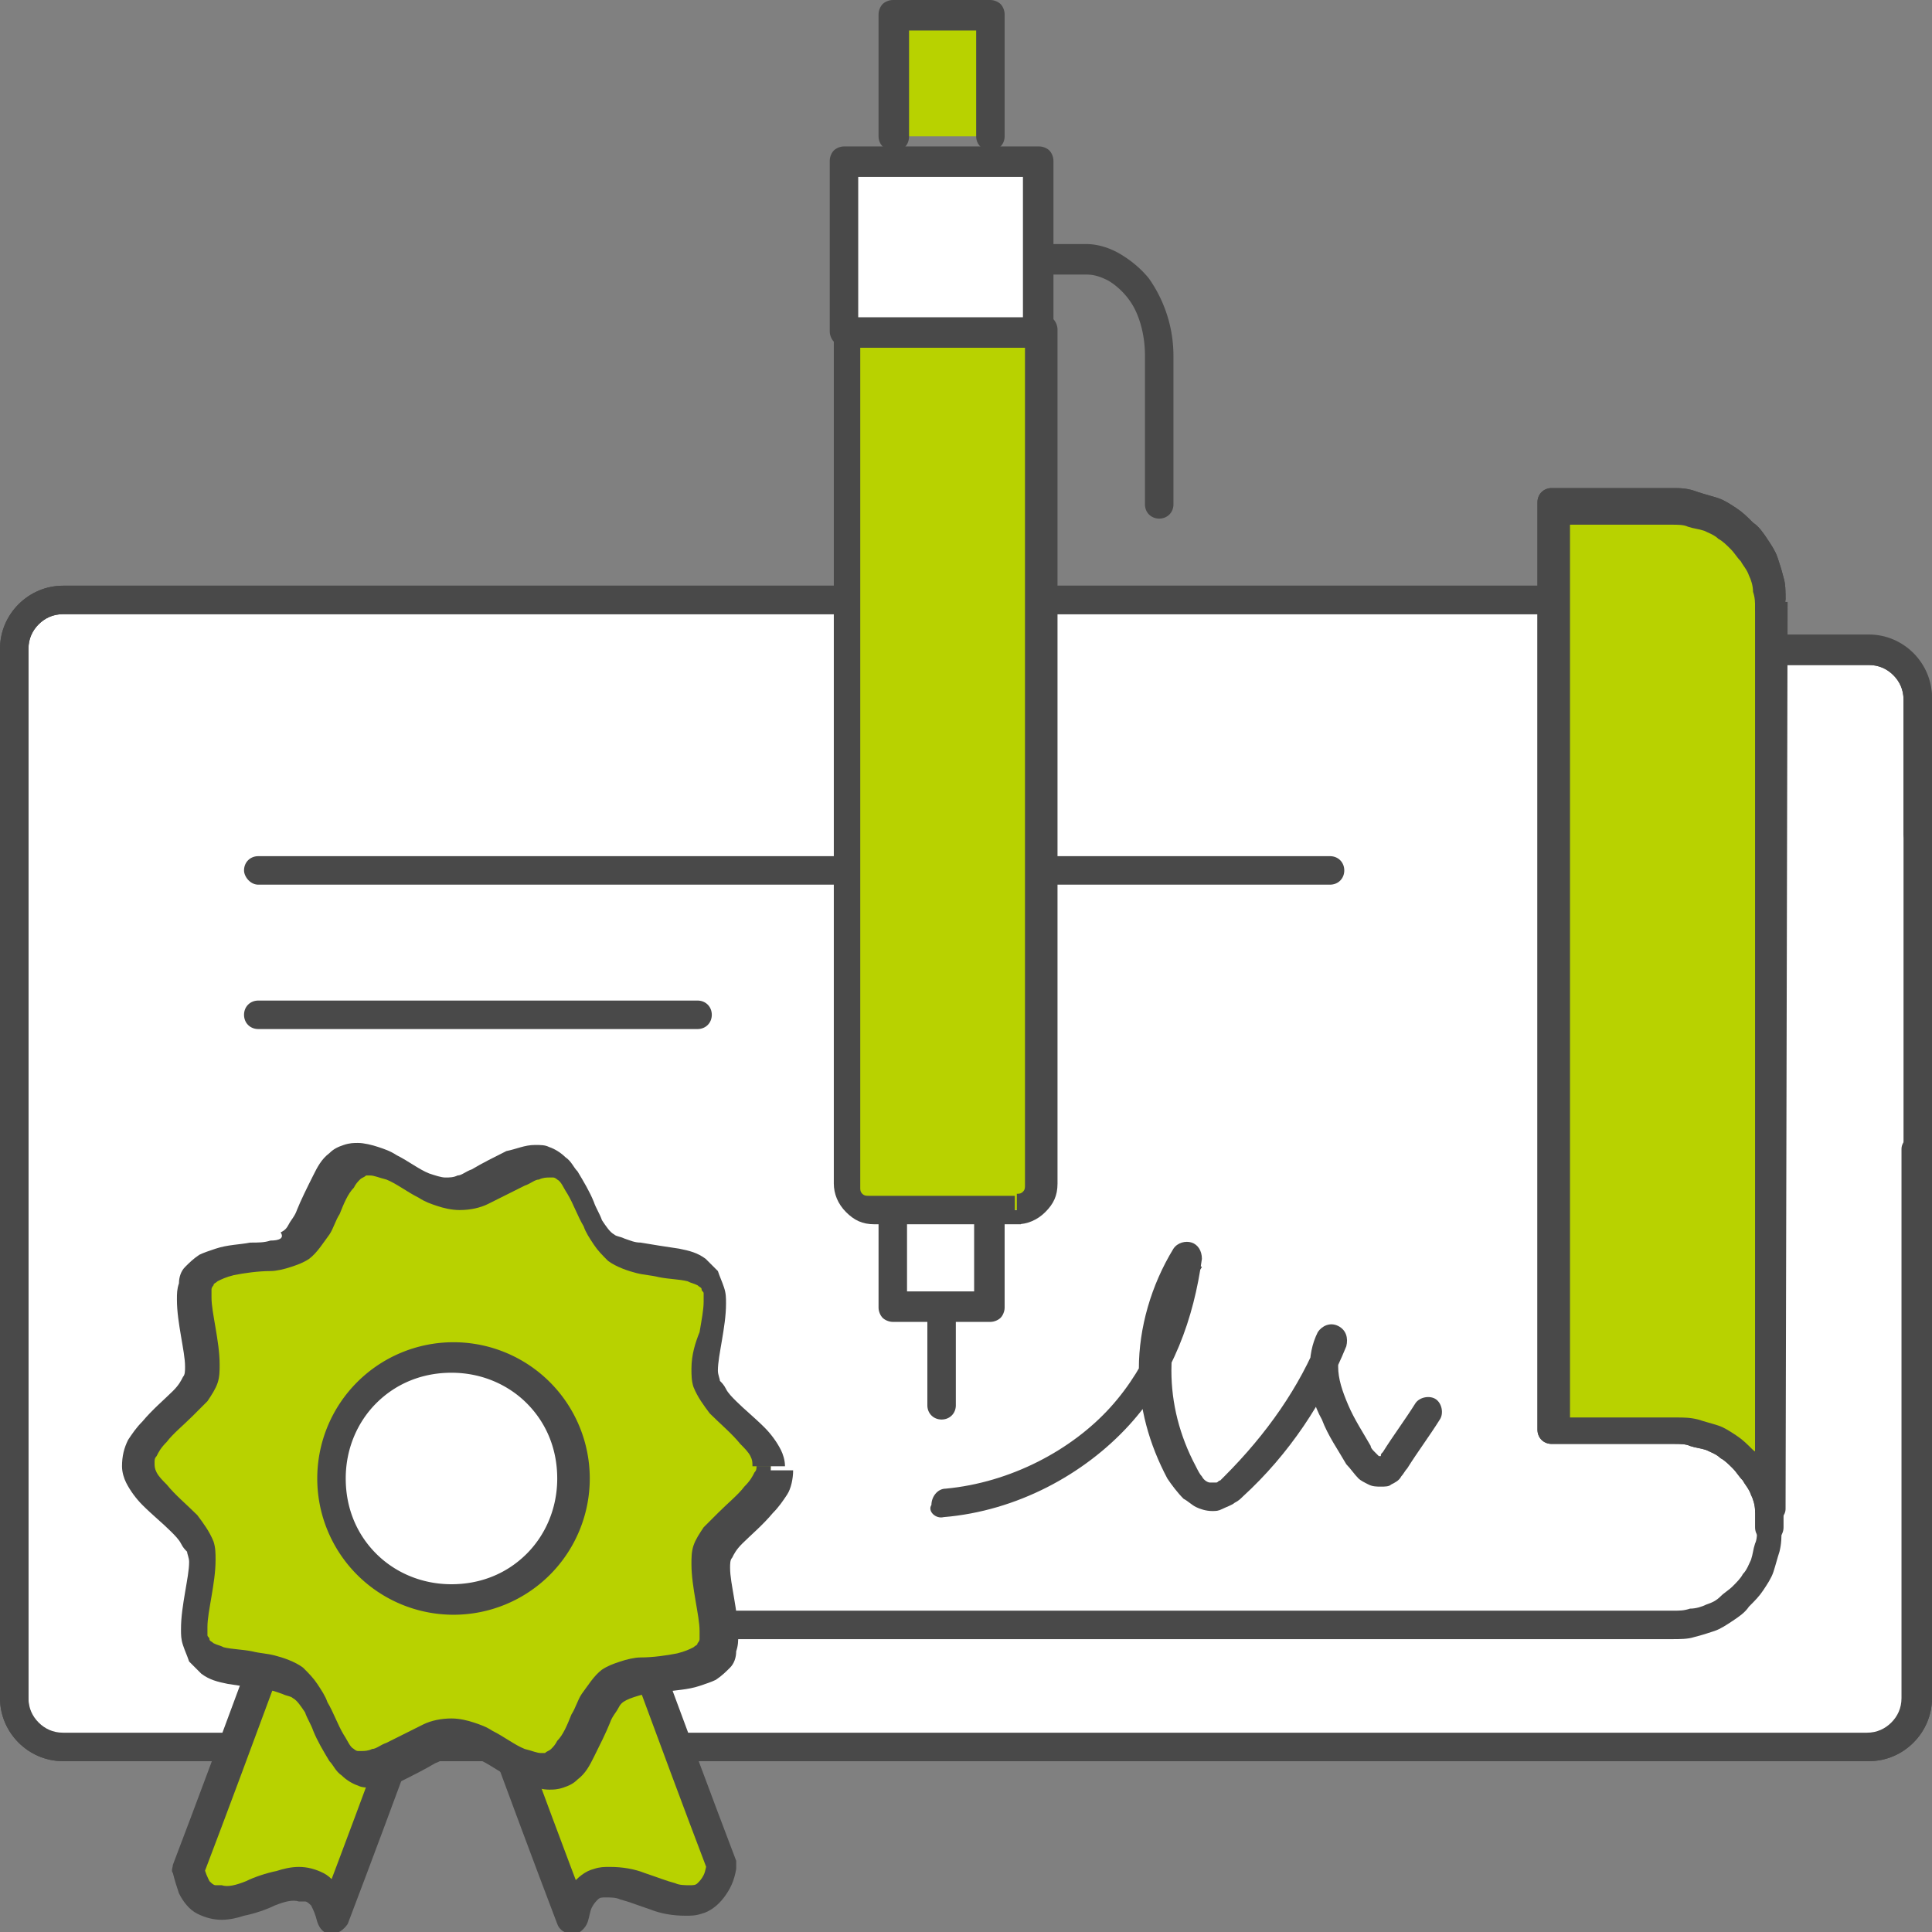 <svg version="1.1" id="Layer_1" xmlns="http://www.w3.org/2000/svg" x="0" y="0" width="95" height="95" xml:space="preserve"><rect width="100%" height="100%" fill="#808080" stroke="none"/><style>.st0{fill:#fff}.st1{fill:#494949}.st2{fill:#b8d200}</style><path class="st0" d="M87.7 31.9h4.2c1.3 0 2.4 1.1 2.4 2.4V83.5c0 1.3-1.1 2.4-2.4 2.4H3.1c-1.3 0-2.4-1.1-2.4-2.4V31.9c0-1.3 1.1-2.4 2.4-2.4h73.1"/><path class="st1" d="M87.7 32.7h4.2c.5 0 .9.2 1.2.5.3.3.5.7.5 1.2V83.6c0 .5-.2.9-.5 1.2-.3.3-.7.5-1.2.5H3.1c-.5 0-.9-.2-1.2-.5-.3-.3-.5-.7-.5-1.2V31.9c0-.5.2-.9.5-1.2.3-.3.7-.5 1.2-.5h73.1c.4 0 .7-.3.7-.7 0-.4-.3-.7-.7-.7H3.1c-1.7 0-3.1 1.4-3.1 3.1V83.5c0 1.7 1.4 3.1 3.1 3.1h88.8c1.7 0 3.1-1.4 3.1-3.1V34.3c0-1.7-1.4-3.1-3.1-3.1h-4.2c-.4 0-.7.3-.7.7-.1.4.2.8.7.8z"/><path class="st1" d="M93.5 56.5v27c0 .5-.2.9-.5 1.2-.3.3-.7.5-1.2.5H3.1c-.5 0-.9-.2-1.2-.5-.3-.3-.5-.7-.5-1.2V31.9c0-.5.2-.9.5-1.2.3-.3.7-.5 1.2-.5h73.1c.4 0 .7-.3.7-.7 0-.4-.3-.7-.7-.7H3.1c-1.7 0-3.1 1.4-3.1 3.1V83.5c0 1.7 1.4 3.1 3.1 3.1h88.8c1.7 0 3.1-1.4 3.1-3.1v-27c0-.4-.3-.7-.7-.7s-.8.3-.8.7zM87.7 32.7h4.2c.5 0 .9.2 1.2.5.3.3.5.7.5 1.2V41c0 .4.3.7.7.7s.7-.3.7-.7v-6.6c0-1.7-1.4-3.1-3.1-3.1h-4.2c-.4 0-.7.3-.7.7-.1.3.2.7.7.7z"/><path class="st2" d="M87.1 29.5c0-.3 0-.7-.1-1l-.3-.9c-.1-.3-.3-.6-.4-.8-.2-.3-.4-.5-.6-.7s-.5-.4-.7-.6c-.3-.2-.5-.3-.8-.4l-.9-.3c-.3-.1-.6-.1-1-.1h-6V70.3h6c.3 0 .7 0 1 .1l.9.3c.3.1.6.3.8.4.3.2.5.4.7.6s.4.5.6.7c.2.3.3.5.4.8l.3.9.1-44.6z"/><path class="st1" d="M87.1 29.5h.7c0-.4 0-.8-.1-1.1-.1-.4-.2-.7-.3-1-.1-.3-.3-.6-.5-.9-.2-.3-.4-.6-.7-.8-.3-.3-.5-.5-.8-.7-.3-.2-.6-.4-.9-.5-.3-.1-.7-.2-1-.3-.5-.2-.9-.2-1.2-.2h-6c-.4 0-.7.3-.7.7V70.3c0 .4.3.7.7.7h6c.3 0 .6 0 .8.1.3.1.5.1.8.2.2.1.5.2.7.4.2.1.4.3.6.5.2.2.3.4.5.6.1.2.3.4.4.7.1.2.2.5.2.8.1.4.4.6.8.6s.7-.4.7-.7l.1-44.6h-1.5l-.1 44.6h.7l.7-.2c-.1-.4-.2-.7-.3-1-.1-.3-.3-.6-.5-.9-.2-.3-.4-.6-.7-.8-.3-.3-.5-.5-.8-.7-.3-.2-.6-.4-.9-.5-.3-.1-.7-.2-1-.3-.4-.1-.7-.1-1.1-.1h-5.2v-44h5.2c.3 0 .6 0 .8.1.3.1.5.1.8.2.2.1.5.2.7.4.2.1.4.3.6.5.2.2.3.4.5.6.1.2.3.4.4.7.1.2.2.5.2.8.1.3.1.5.1.8l.6-.3z"/><path class="st1" d="M87.8 29.5c0-.4 0-.8-.1-1.1-.1-.4-.2-.7-.3-1-.1-.3-.3-.6-.5-.9-.2-.3-.4-.6-.7-.8-.3-.3-.5-.5-.8-.7-.3-.2-.6-.4-.9-.5-.3-.1-.7-.2-1-.3-.5-.2-.9-.2-1.2-.2h-6c-.4 0-.7.3-.7.7V70.3c0 .4.3.7.7.7h6c.3 0 .6 0 .8.1.3.1.5.1.8.2.2.1.5.2.7.4.2.1.4.3.6.5.2.2.3.4.5.6.1.2.3.4.4.7.1.2.2.5.2.8.1.3.1.5.1.8 0 .3 0 .6-.1.8-.1.3-.1.5-.2.8-.1.2-.2.5-.4.7-.1.2-.3.4-.5.6-.2.2-.4.3-.6.5s-.4.3-.7.4c-.2.1-.5.2-.8.2-.3.1-.5.1-.8.1h-72c-.4 0-.7.3-.7.7 0 .4.3.7.7.7h71.9c.4 0 .8 0 1.1-.1.4-.1.7-.2 1-.3.3-.1.6-.3.9-.5s.6-.4.8-.7c.3-.3.5-.5.7-.8.2-.3.4-.6.5-.9.1-.3.2-.7.3-1 .1-.4.1-.7.1-1.1 0-.4 0-.8-.1-1.1-.1-.4-.2-.7-.3-1-.1-.3-.3-.6-.5-.9-.2-.3-.4-.6-.7-.8-.3-.3-.5-.5-.8-.7-.3-.2-.6-.4-.9-.5-.3-.1-.7-.2-1-.3-.4-.1-.7-.1-1.1-.1H77v-44h5.2c.3 0 .6 0 .8.1.3.1.5.1.8.2.2.1.5.2.7.4.2.1.4.3.6.5.2.2.3.4.5.6.1.2.3.4.4.7.1.2.2.5.2.8.1.3.1.5.1.8 0 .4.3.7.7.7s.8-.7.8-1.1z"/><path class="st1" d="M86.3 29.5v45.6c0 .4.3.7.7.7s.7-.3.7-.7V29.5c0-.4-.3-.7-.7-.7s-.7.3-.7.7M46.4 74.6c3.6-.3 6.9-2.1 9.1-4.5 2.2-2.4 3.2-5.3 3.6-8.2 0-.4-.2-.7-.5-.8-.3-.1-.7 0-.9.3-1.1 1.8-1.7 3.9-1.7 5.9 0 1.9.5 3.7 1.4 5.4.2.3.5.7.8 1 .2.1.4.3.6.4.2.1.5.2.8.2.2 0 .3 0 .5-.1s.5-.2.6-.3c.2-.1.3-.2.4-.3 2.3-2.1 4-4.7 5.1-7.4.1-.4 0-.8-.4-1-.4-.2-.8 0-1 .3-.3.6-.4 1.2-.4 1.9 0 .9.2 1.7.6 2.4.3.8.8 1.5 1.2 2.2.2.2.4.5.6.7.1.1.3.2.5.3.2.1.4.1.6.1.2 0 .4 0 .5-.1.2-.1.4-.2.5-.4.1-.1.2-.3.3-.4.5-.8 1.1-1.6 1.6-2.4.2-.3.1-.8-.2-1-.3-.2-.8-.1-1 .2-.5.8-1.1 1.6-1.6 2.4-.1.1-.1.1-.1.2v.1-.1.1-.1h-.1l-.2-.2c-.1-.1-.2-.2-.2-.3-.4-.7-.8-1.3-1.1-2-.3-.7-.5-1.3-.5-1.9 0-.4.1-.8.3-1.2h-.5l-.7-.3c-1 2.5-2.6 4.8-4.7 6.9l-.2.2c-.1 0-.1.1-.2.1H59.5c-.1 0-.3-.1-.4-.3-.1-.1-.2-.3-.3-.5-.8-1.5-1.2-3.1-1.2-4.7 0-1.8.5-3.5 1.5-5.1l-.6-.4-.7-.1c-.3 2.6-1.3 5.3-3.2 7.4-1.9 2.1-4.9 3.7-8.1 4-.4 0-.7.4-.7.8-.2.3.2.7.6.6z"/><path class="st2" d="M28.2 94.3c1-4.7 6.3 2.1 7.3-2.6-2.4-6.3-4.7-12.7-7.1-19-1 4.7-6.3-2.1-7.3 2.6 2.4 6.3 4.8 12.6 7.1 19z"/><path class="st1" d="M28.2 94.3l.7.2c.1-.3.1-.5.2-.7.1-.2.2-.3.3-.4.1-.1.2-.1.4-.1s.5 0 .7.1c.4.1.9.3 1.5.5.5.2 1.1.3 1.7.3.3 0 .5 0 .8-.1.4-.1.8-.4 1.1-.8.3-.4.5-.8.6-1.4v-.4c-2.4-6.3-4.7-12.7-7.1-19-.1-.3-.4-.5-.8-.5-.3 0-.6.3-.7.6-.1.3-.1.5-.2.7-.1.2-.2.3-.3.4-.1.1-.2.1-.4.1s-.5 0-.7-.1c-.4-.1-.9-.3-1.5-.5-.5-.2-1.1-.3-1.7-.3-.3 0-.5 0-.8.1-.4.1-.8.4-1.1.8-.3.4-.5.8-.6 1.4v.4c2.4 6.3 4.7 12.7 7.1 19 .1.3.4.5.8.5.3 0 .6-.3.7-.6l-.7-.2.7-.3c-2.4-6.3-4.7-12.7-7.1-19l-.7.3.7.2c.1-.3.1-.5.2-.7.1-.2.2-.3.3-.4.1-.1.2-.1.4-.1s.5 0 .7.1c.4.1.9.3 1.5.5.5.2 1.1.3 1.7.3.3 0 .5 0 .8-.1.4-.1.8-.4 1.1-.8.3-.4.5-.8.6-1.4l-.7-.2-.7.3c2.4 6.3 4.7 12.7 7.1 19l.7-.3-.7-.2c-.1.3-.1.5-.2.7-.1.2-.2.3-.3.4-.1.1-.2.1-.4.1s-.5 0-.7-.1c-.4-.1-.9-.3-1.5-.5-.5-.2-1.1-.3-1.7-.3-.3 0-.5 0-.8.1-.4.1-.8.4-1.1.8-.3.4-.5.8-.6 1.4l.7.2.7-.3-.7.3z"/><path class="st2" d="M16.4 94.3c-1-4.7-6.3 2.1-7.3-2.6 2.4-6.3 4.7-12.7 7.1-19 1 4.7 6.3-2.1 7.3 2.6-2.3 6.3-4.7 12.6-7.1 19z"/><path class="st1" d="M16.4 94.3l.7-.2c-.1-.4-.2-.7-.3-1-.2-.4-.5-.8-.9-1-.4-.2-.8-.3-1.2-.3-.4 0-.8.1-1.1.2-.5.1-1.1.3-1.5.5-.5.2-.9.3-1.2.2h-.3c-.1 0-.2-.1-.3-.2-.1-.2-.2-.4-.3-.8l-.7.2.7.3c2.4-6.3 4.7-12.7 7.1-19l-.7-.3-.7.2c.1.4.2.7.3 1 .2.4.5.8.9 1 .4.2.8.3 1.2.3.4 0 .8-.1 1.1-.2.5-.1 1.1-.3 1.5-.5.5-.2.9-.3 1.2-.2h.3c.1 0 .2.1.3.2.1.2.2.4.3.8l.7-.2-.7-.3c-2.4 6.3-4.7 12.7-7.1 19l.7.3.7-.2-.7.2.7.3c2.4-6.3 4.7-12.7 7.1-19 0-.1.1-.3 0-.4-.1-.4-.2-.7-.3-1-.2-.4-.5-.8-.9-1-.4-.2-.8-.3-1.2-.3-.4 0-.8.1-1.1.2-.5.1-1.1.3-1.5.5-.5.2-.9.3-1.2.2h-.3c-.1 0-.2-.1-.3-.2-.1-.2-.2-.4-.3-.8-.1-.3-.3-.6-.7-.6-.3 0-.6.2-.8.5-2.4 6.3-4.7 12.7-7.1 19 0 .1-.1.3 0 .4.1.4.2.7.3 1 .2.4.5.8.9 1 .4.2.8.3 1.2.3.4 0 .8-.1 1.1-.2.5-.1 1.1-.3 1.5-.5.5-.2.9-.3 1.2-.2h.3c.1 0 .2.1.3.2.1.2.2.4.3.8.1.3.3.6.7.6.3 0 .6-.2.8-.5l-.7-.3z"/><path class="st2" d="M37.9 72.1c0 1.6-2.6 2.7-3 4.1-.5 1.5.9 3.9.1 5.1-.9 1.2-3.6.6-4.9 1.5-1.2.9-1.5 3.7-2.9 4.2s-3.3-1.6-4.8-1.6c-1.6 0-3.4 2.1-4.8 1.6-1.5-.5-1.7-3.3-2.9-4.2-1.2-.9-4-.3-4.9-1.5-.9-1.2.5-3.7.1-5.1-.5-1.4-3-2.5-3-4.1 0-1.6 2.6-2.7 3-4.1.5-1.5-.9-3.9-.1-5.1.9-1.2 3.6-.6 4.9-1.5 1.2-.9 1.5-3.7 2.9-4.2s3.3 1.6 4.8 1.6c1.6 0 3.4-2.1 4.8-1.6 1.5.5 1.7 3.3 2.9 4.2 1.2.9 4 .3 4.9 1.5.9 1.2-.5 3.7-.1 5.1.4 1.4 3 2.5 3 4.1z"/><path class="st1" d="M37.9 72.1h-.7c0 .1 0 .2-.1.3-.1.2-.2.4-.5.7-.3.4-.8.8-1.3 1.3l-.7.7c-.2.3-.4.6-.5.9-.1.3-.1.6-.1.9 0 .6.1 1.2.2 1.8.1.6.2 1.1.2 1.5v.4c0 .1-.1.2-.1.2 0 .1-.1.1-.2.2-.2.1-.4.2-.8.3-.5.1-1.2.2-1.8.2-.3 0-.7.1-1 .2-.3.1-.6.2-.9.4-.4.3-.7.8-1 1.2-.2.3-.3.7-.5 1-.2.5-.4 1-.7 1.3-.1.2-.2.3-.3.4-.1.1-.2.1-.3.2h-.2c-.2 0-.4-.1-.8-.2-.5-.2-1-.6-1.6-.9-.3-.2-.6-.3-.9-.4-.3-.1-.7-.2-1.1-.2-.5 0-1 .1-1.4.3l-1.8.9c-.3.1-.5.3-.7.3-.2.1-.4.1-.5.1h-.2c-.1 0-.2-.1-.2-.1-.2-.1-.3-.4-.5-.7-.3-.5-.5-1.1-.8-1.6-.1-.3-.3-.6-.5-.9-.2-.3-.4-.5-.7-.8-.4-.3-1-.5-1.4-.6-.4-.1-.7-.1-1.1-.2-.5-.1-1-.1-1.4-.2-.2-.1-.3-.1-.5-.2-.1-.1-.2-.1-.2-.2s-.1-.1-.1-.2V80c0-.4.1-.9.2-1.5s.2-1.2.2-1.8c0-.3 0-.6-.1-.9-.2-.5-.5-.9-.8-1.3-.5-.5-1.1-1-1.5-1.5-.2-.2-.4-.4-.5-.6-.1-.2-.1-.3-.1-.5 0-.1 0-.2.1-.3.1-.2.2-.4.5-.7.3-.4.8-.8 1.3-1.3l.7-.7c.2-.3.4-.6.5-.9.1-.3.1-.6.1-.9 0-.6-.1-1.2-.2-1.8-.1-.6-.2-1.1-.2-1.5v-.4c0-.1.1-.2.1-.2 0-.1.1-.1.2-.2.2-.1.4-.2.8-.3.5-.1 1.2-.2 1.8-.2.3 0 .7-.1 1-.2.3-.1.6-.2.9-.4.4-.3.7-.8 1-1.2.2-.3.3-.7.5-1 .2-.5.4-1 .7-1.3.1-.2.2-.3.3-.4.1-.1.2-.1.3-.2h.2c.2 0 .4.1.8.2.5.2 1 .6 1.6.9.3.2.6.3.9.4.3.1.7.2 1.1.2.5 0 1-.1 1.4-.3l1.8-.9c.3-.1.5-.3.7-.3.2-.1.4-.1.5-.1h.2c.1 0 .2.1.2.1.2.1.3.4.5.7.3.5.5 1.1.8 1.6.1.3.3.6.5.9.2.3.4.5.7.8.4.3 1 .5 1.4.6.4.1.7.1 1.1.2.5.1 1 .1 1.4.2.2.1.3.1.5.2.1.1.2.1.2.2s.1.1.1.2v.4c0 .4-.1.9-.2 1.5-.2.5-.4 1.1-.4 1.8 0 .3 0 .6.1.9.2.5.5.9.8 1.3.5.5 1.1 1 1.5 1.5.2.2.4.4.5.6.1.2.1.3.1.5h1.6c0-.3-.1-.6-.2-.8-.2-.4-.5-.8-.8-1.1-.5-.5-1-.9-1.4-1.3-.2-.2-.4-.4-.5-.6-.1-.2-.2-.3-.3-.4 0-.1-.1-.3-.1-.5 0-.4.1-.9.2-1.5s.2-1.2.2-1.8c0-.3 0-.5-.1-.8-.1-.3-.2-.5-.3-.8l-.6-.6c-.4-.3-.8-.4-1.3-.5-.7-.1-1.3-.2-1.9-.3-.3 0-.5-.1-.8-.2-.2-.1-.4-.1-.5-.2-.2-.1-.4-.4-.6-.7-.1-.3-.3-.6-.4-.9-.2-.5-.5-1-.8-1.5-.2-.2-.3-.5-.6-.7-.2-.2-.5-.4-.8-.5-.2-.1-.4-.1-.7-.1-.5 0-.9.2-1.4.3-.6.3-1.2.6-1.7.9-.3.1-.5.3-.7.3-.2.1-.4.1-.6.1-.2 0-.5-.1-.8-.2-.5-.2-1-.6-1.6-.9-.3-.2-.6-.3-.9-.4-.3-.1-.7-.2-1-.2-.2 0-.4 0-.7.1-.3.1-.5.2-.7.4-.4.3-.6.7-.8 1.1-.3.6-.6 1.2-.8 1.7-.1.3-.3.5-.4.7-.1.2-.2.3-.4.4.2.3-.1.4-.5.4-.3.1-.6.1-1 .1-.5.1-1.1.1-1.7.3-.3.1-.6.2-.8.3-.3.2-.5.4-.7.6-.2.2-.3.5-.3.8-.1.3-.1.5-.1.8 0 .6.1 1.2.2 1.8.1.6.2 1.1.2 1.5 0 .2 0 .4-.1.5-.1.2-.2.4-.5.7-.4.4-1 .9-1.5 1.5-.3.3-.5.6-.7.9-.2.4-.3.8-.3 1.3 0 .3.1.6.2.8.2.4.5.8.8 1.1.5.5 1 .9 1.4 1.3.2.2.4.4.5.6.1.2.2.3.3.4 0 .1.1.3.1.5 0 .4-.1.9-.2 1.5s-.2 1.2-.2 1.8c0 .3 0 .5.1.8.1.3.2.5.3.8l.6.6c.4.3.8.4 1.3.5.7.1 1.3.2 1.9.3.3 0 .5.1.8.2.2.1.4.1.5.2.2.1.4.4.6.7.1.3.3.6.4.9.2.5.5 1 .8 1.5.2.2.3.5.6.7.2.2.5.4.8.5.2.1.4.1.7.1.5 0 .9-.2 1.4-.3.6-.3 1.2-.6 1.7-.9.3-.1.5-.3.7-.3.2-.1.4-.1.6-.1.2 0 .5.1.8.2.5.2 1 .6 1.6.9.3.2.6.3.9.4.3.1.7.2 1 .2.2 0 .4 0 .7-.1.3-.1.5-.2.7-.4.4-.3.6-.7.8-1.1.3-.6.6-1.2.8-1.7.1-.3.3-.5.4-.7.1-.2.2-.3.4-.4.2-.1.5-.2.9-.3.3-.1.6-.1 1-.1.5-.1 1.1-.1 1.7-.3.3-.1.6-.2.8-.3.3-.2.5-.4.7-.6.2-.2.3-.5.3-.8.1-.3.1-.5.1-.8 0-.6-.1-1.2-.2-1.8-.1-.6-.2-1.1-.2-1.5 0-.2 0-.4.1-.5.1-.2.2-.4.5-.7.4-.4 1-.9 1.5-1.5.3-.3.5-.6.7-.9.2-.3.3-.8.3-1.2h-1.1z"/><circle class="st0" cx="22.3" cy="72.7" r="6"/><path class="st1" d="M16.3 72.7h.7c0-1.5.6-2.8 1.5-3.7 1-1 2.3-1.5 3.7-1.5 1.5 0 2.8.6 3.7 1.5 1 1 1.5 2.3 1.5 3.7 0 1.5-.6 2.8-1.5 3.7-1 1-2.3 1.5-3.7 1.5-1.5 0-2.8-.6-3.7-1.5-1-1-1.5-2.3-1.5-3.7h-1.4a6.7 6.7 0 1013.4 0 6.7 6.7 0 00-13.4 0h.7zM12.7 50.6h21.6c.4 0 .7-.3.7-.7s-.3-.7-.7-.7H12.7c-.4 0-.7.3-.7.7s.3.7.7.7M12.7 43.5h52.7c.4 0 .7-.3.7-.7 0-.4-.3-.7-.7-.7H12.7c-.4 0-.7.3-.7.7 0 .3.3.7.7.7M51.1 13.5h2.3c.4 0 .7.1 1.1.3.5.3 1 .8 1.3 1.4.3.6.5 1.4.5 2.3v7.3c0 .4.3.7.7.7s.7-.3.7-.7v-7.3c0-1.5-.5-2.8-1.2-3.8-.4-.5-.9-.9-1.4-1.2-.5-.3-1.1-.5-1.7-.5h-2.3c-.4 0-.7.3-.7.7-.1.5.3.8.7.8zM45.6 64.3v4.8c0 .4.3.7.7.7.4 0 .7-.3.7-.7v-4.8c0-.4-.3-.7-.7-.7-.4-.1-.7.3-.7.7"/><path class="st2" d="M43.9 6.7v-6h4.8v6"/><path class="st1" d="M44.7 6.7V1.5H48v5.2c0 .4.3.7.7.7.4 0 .7-.3.7-.7v-6c0-.2-.1-.4-.2-.5s-.3-.2-.5-.2h-4.8c-.2 0-.4.1-.5.2s-.2.3-.2.5v6c0 .4.3.7.7.7.4.1.8-.2.8-.7z"/><path class="st0" d="M48.7 59.5v4.8h-4.8v-4.8"/><path class="st1" d="M47.9 59.5v4h-3.3v-4c0-.4-.3-.7-.7-.7s-.7.3-.7.7v4.8c0 .2.1.4.2.5.1.1.3.2.5.2h4.8c.2 0 .4-.1.5-.2.1-.1.2-.3.2-.5v-4.8c0-.4-.3-.7-.7-.7-.4-.1-.8.3-.8.7z"/><path class="st2" d="M49.9 59.5h-7.2c-.7 0-1.2-.5-1.2-1.2v-42h9.6v42c0 .7-.5 1.2-1.2 1.2z"/><path class="st1" d="M49.9 59.5v-.7h-7.2c-.1 0-.2 0-.3-.1-.1-.1-.1-.2-.1-.3V17.1h8.1v41.2c0 .1 0 .2-.1.3-.1.1-.2.1-.3.1v1.5c.5 0 1-.2 1.4-.6.4-.4.6-.8.6-1.4v-42c0-.2-.1-.4-.2-.5-.1-.1-.3-.2-.5-.2h-9.6c-.2 0-.4.1-.5.2-.1.1-.2.3-.2.5v42c0 .5.2 1 .6 1.4.4.4.8.6 1.4.6h7.2v-.7z"/><path class="st0" d="M41.5 7.9h9.6v8.4h-9.6z"/><path class="st1" d="M41.5 16.3h.7V8.7h8.1v6.9h-8.8v.7h.7-.7v.7h9.6c.2 0 .4-.1.5-.2.1-.1.2-.3.2-.5V7.9c0-.2-.1-.4-.2-.5-.1-.1-.3-.2-.5-.2h-9.6c-.2 0-.4.1-.5.2s-.2.3-.2.5v8.4c0 .2.1.4.2.5s.3.2.5.2v-.7z"/></svg>